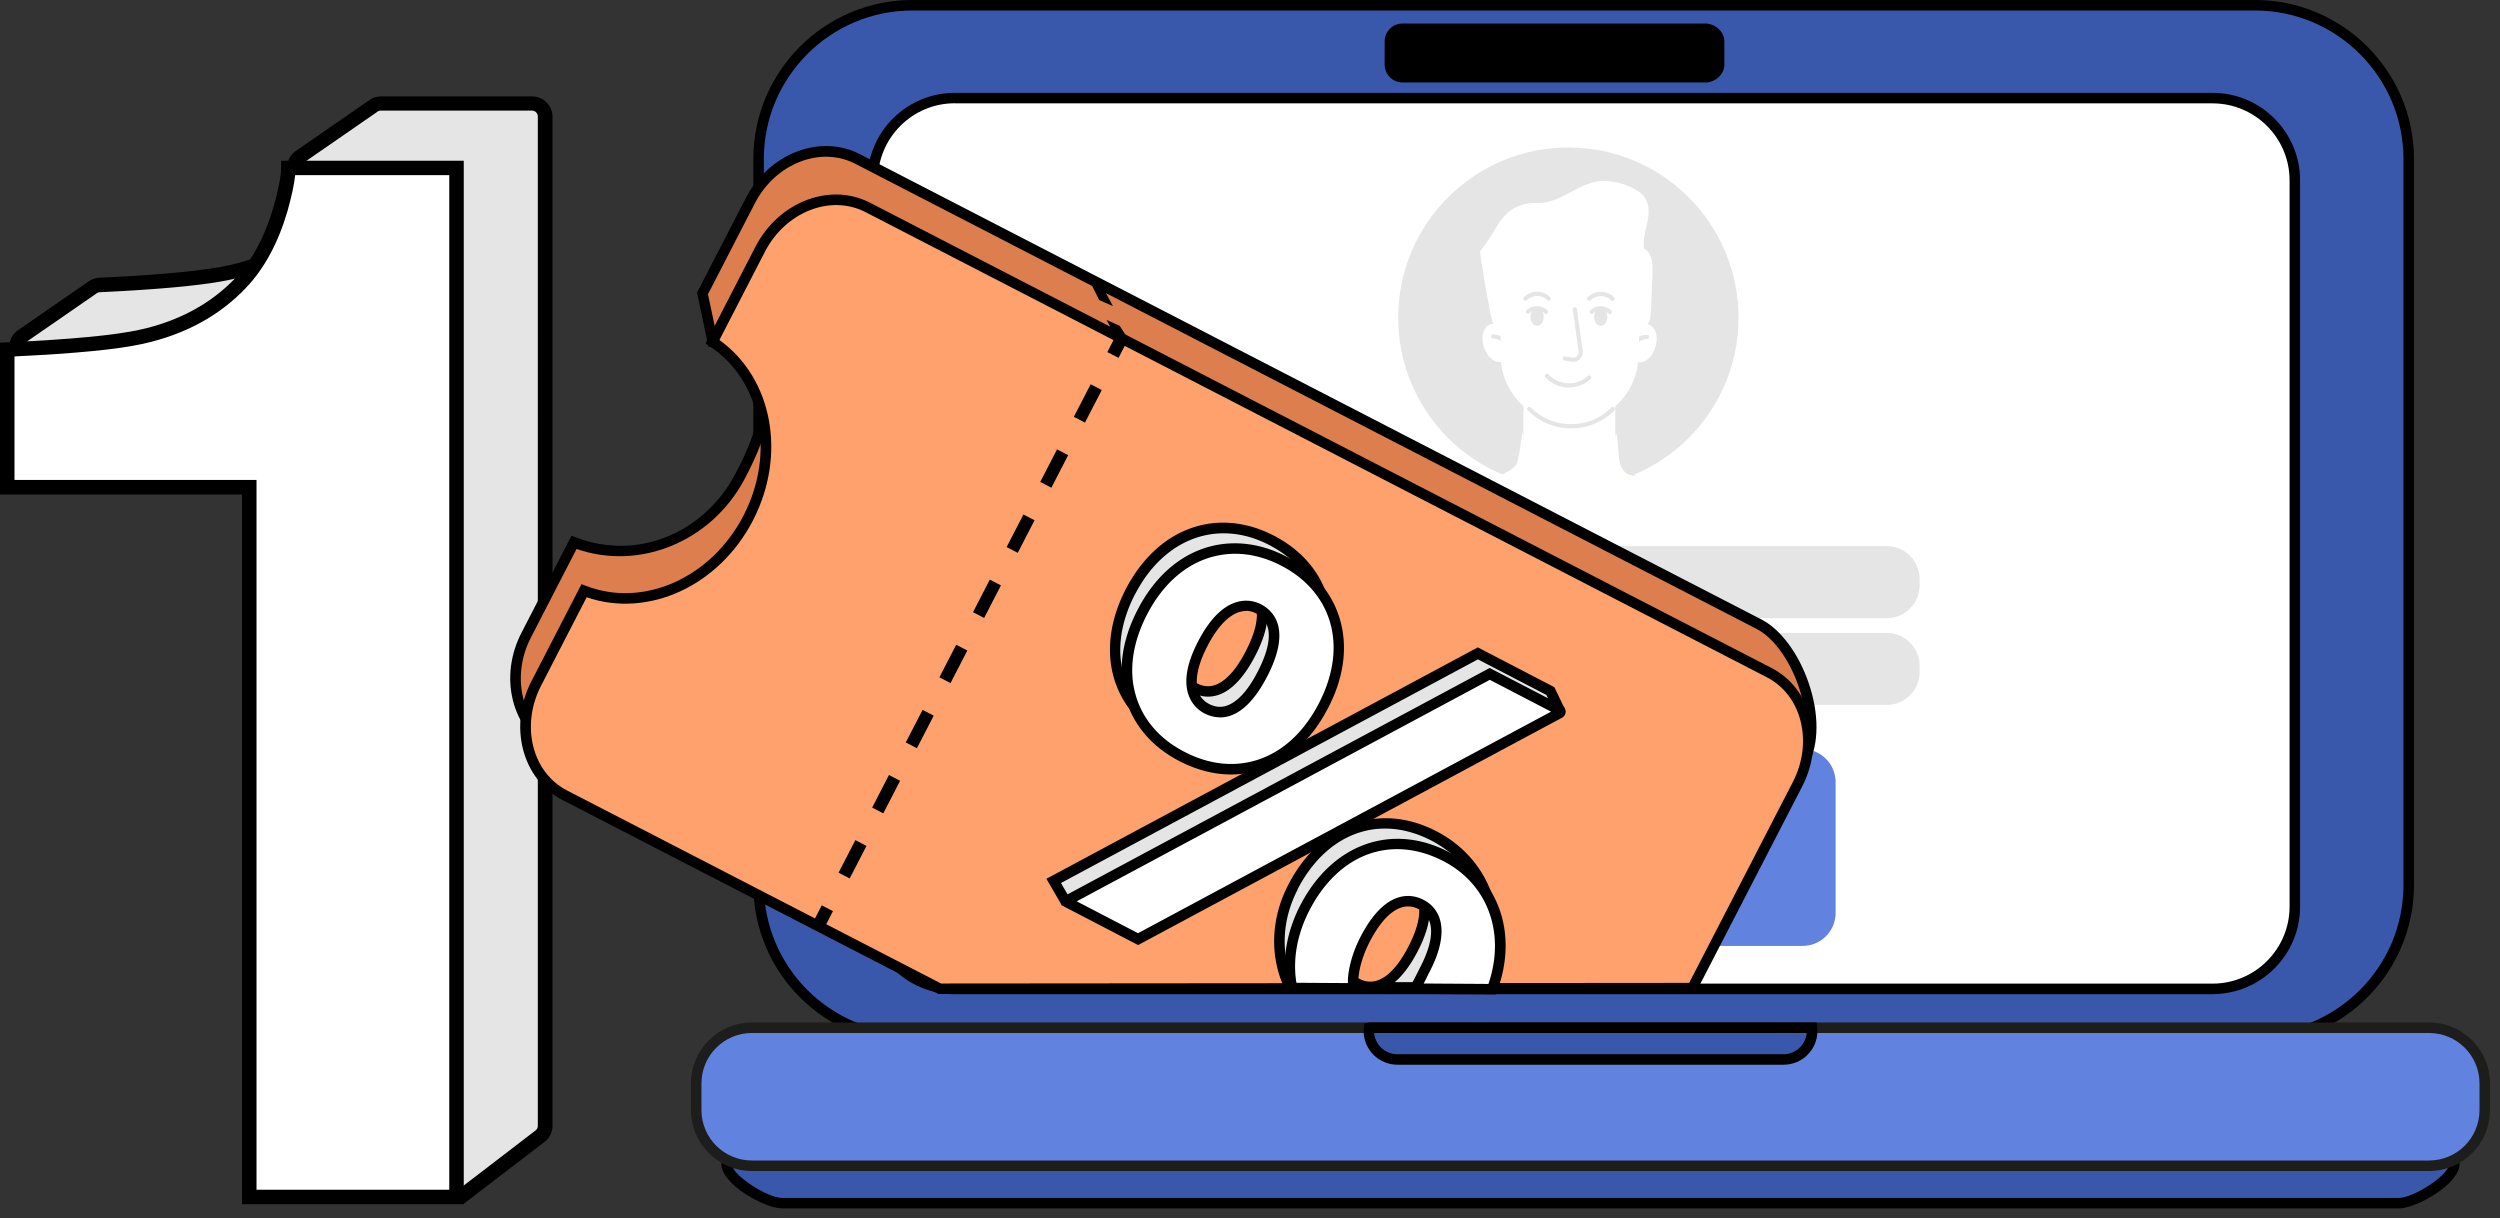 <svg viewBox="0 0 238 116" fill="none" xmlns="http://www.w3.org/2000/svg"><rect x="0" y="0" width="238" height="116" fill="#333333" stroke="none"/><g clip-path="url(#a)"><path d="m51.38 108.18-7.43 5.7c-.55-.08-5.66-1.07-5.8-1.99L32.3 41.12c-.08-.52-.48-.93-.99-1.04L3.51 34.6c-.32-.07-.77-.24-1.21-.44-.88-.4-.99-1.61-.19-2.17l6.72-4.65c.19-.13.43-.21.66-.22 5.89-.27 10.02-.67 12.4-1.2 3.87-.86 7.03-2.57 9.46-5.13 1.25-1.32-1.39-2.63-2.9-3.9-.63-.53-.57-1.51.1-1.98l7-4.84c.21-.14.46-.22.71-.22h14.37c.69 0 1.25.56 1.25 1.25v96.07c0 .4-.19.77-.51 1.01h.01Z" fill="#E5E5E5"/><path d="m44.14 114.61-.29-.04c-.25-.04-6.13-.92-6.39-2.57l-5.85-70.82c-.03-.18-.21-.37-.44-.41l-27.79-5.5a7.74 7.74 0 0 1-1.36-.48C1.38 34.5.95 33.9.89 33.2c-.06-.71.25-1.37.83-1.77l6.73-4.65c.29-.2.66-.32 1.02-.34 5.82-.27 9.95-.67 12.29-1.18 3.72-.82 6.78-2.48 9.11-4.93.14-.15.14-.23.13-.26-.04-.45-1.13-1.25-1.85-1.78-.4-.29-.79-.58-1.13-.86-.46-.39-.71-.96-.68-1.57.03-.61.33-1.16.84-1.5l7-4.84c.33-.23.71-.34 1.1-.34h14.38c1.07 0 1.94.87 1.94 1.94v96.05c0 .61-.29 1.2-.79 1.56l-7.66 5.87-.01.01Zm-5.32-2.92c.57.48 3.52 1.22 4.94 1.47l7.21-5.53c.14-.1.23-.27.23-.45V11.09a.56.56 0 0 0-.56-.56H36.26a.55.55 0 0 0-.32.1l-7 4.84a.55.55 0 0 0-.24.44c0 .1.01.29.19.45.32.27.68.53 1.05.8 1.19.87 2.31 1.69 2.41 2.77.03.33-.03.84-.51 1.34-2.52 2.66-5.82 4.45-9.81 5.33-2.41.54-6.63.94-12.52 1.22-.11 0-.22.04-.3.1l-6.73 4.65c-.24.17-.25.41-.24.51.01.1.06.34.32.46.4.18.81.33 1.08.39l27.77 5.48c.8.16 1.42.81 1.54 1.61l5.84 70.67h.03Z" fill="#000"/><path d="M43.46 113.95H23.73V46.39H.69V33.28c6.08-.27 10.34-.68 12.77-1.22 3.87-.86 7.03-2.57 9.46-5.13 1.67-1.76 2.93-4.1 3.78-7.03.5-1.76.74-3.06.74-3.92h16.01v97.97h.01Z" fill="#fff"/><path d="M44.15 114.64H23.04V47.08H0V32.62l.66-.03c6.01-.27 10.27-.67 12.65-1.2 3.72-.82 6.78-2.48 9.11-4.93 1.58-1.67 2.8-3.94 3.62-6.75.47-1.68.72-2.94.72-3.72v-.69h17.39v99.34Zm-19.73-1.38h18.35V16.67H28.1c-.09.87-.33 1.99-.73 3.42-.88 3.02-2.21 5.48-3.95 7.31-2.52 2.66-5.82 4.45-9.81 5.33-2.37.53-6.48.93-12.23 1.2v11.76h23.04v67.57Z" fill="#000"/><path d="M214.669.5H86.849c-8.08 0-14.63 6.55-14.63 14.63v69.13c0 8.08 6.55 14.63 14.63 14.63h127.82c8.08 0 14.63-6.55 14.63-14.63V15.13c0-8.08-6.55-14.63-14.63-14.63Z" fill="#3A58AB"/><path d="M214.679 99.39H86.849c-8.34 0-15.13-6.79-15.13-15.13V15.13c0-8.34 6.79-15.13 15.13-15.13h127.83c8.34 0 15.13 6.79 15.13 15.13v69.13c0 8.34-6.79 15.13-15.13 15.13ZM86.849 1c-7.79 0-14.13 6.34-14.13 14.13v69.13c0 7.79 6.34 14.13 14.13 14.13h127.83c7.79 0 14.13-6.34 14.13-14.13V15.13c0-7.79-6.34-14.13-14.13-14.13H86.849Z" fill="#000"/><path d="M210.629 9.33H90.889a7.83 7.83 0 0 0-7.83 7.83v69.15a7.83 7.83 0 0 0 7.83 7.83h119.74a7.83 7.83 0 0 0 7.83-7.83V17.16a7.83 7.83 0 0 0-7.83-7.83Z" fill="#fff"/><path d="M210.628 94.65H90.898c-4.6 0-8.33-3.74-8.33-8.33V17.17c0-4.6 3.74-8.33 8.33-8.33h119.74c4.6 0 8.33 3.74 8.33 8.33v69.14c0 4.6-3.74 8.33-8.33 8.33l-.01.01ZM90.898 9.83c-4.04 0-7.33 3.29-7.33 7.33v69.15c0 4.04 3.29 7.33 7.33 7.33h119.74c4.04 0 7.33-3.29 7.33-7.33V17.17c0-4.04-3.29-7.33-7.33-7.33H90.898v-.01ZM162.328 7.85h-28.81c-.94 0-1.7-.76-1.7-1.7V3.94c0-.94.76-1.7 1.7-1.7h28.81c.94 0 1.83.76 1.83 1.7v2.22c0 .94-.89 1.7-1.83 1.7v-.01Z" fill="#000"/><path d="M228.39 114.54H74.43c-1.5 0-5.26-2.23-5.26-3.73v-6.41c0-1.5 3.77-2.71 5.26-2.71h153.96c1.5 0 5.26 1.21 5.26 2.71v6.41c0 1.5-3.77 3.73-5.26 3.73Z" fill="#3A58AB"/><path d="M228.39 115.04H74.43c-1.63 0-5.76-2.3-5.76-4.23v-6.41c0-2.04 4.37-3.21 5.76-3.21h153.96c1.39 0 5.76 1.17 5.76 3.21v6.41c0 1.93-4.14 4.23-5.76 4.23ZM74.43 102.19c-1.53 0-4.76 1.24-4.76 2.21v6.41c0 1.08 3.42 3.23 4.76 3.23h153.96c1.35 0 4.76-2.15 4.76-3.23v-6.41c0-.97-3.23-2.21-4.76-2.21H74.43Z" fill="#000"/><path d="M231.249 97.84H71.579a5.3 5.3 0 0 0-5.3 5.3v2.54a5.3 5.3 0 0 0 5.3 5.3h159.67a5.3 5.3 0 0 0 5.3-5.3v-2.54a5.3 5.3 0 0 0-5.3-5.3Z" fill="#6282DF"/><path d="M231.249 111.48H71.579c-3.2 0-5.8-2.6-5.8-5.8v-2.54c0-3.2 2.6-5.8 5.8-5.8h159.67c3.2 0 5.8 2.6 5.8 5.8v2.54c0 3.2-2.6 5.8-5.8 5.8ZM71.579 98.34c-2.65 0-4.8 2.15-4.8 4.8v2.54c0 2.65 2.15 4.8 4.8 4.8h159.67c2.65 0 4.8-2.15 4.8-4.8v-2.54c0-2.65-2.15-4.8-4.8-4.8H71.579Z" fill="#1D1D1B"/><path d="M130.339 97.84c-.01.1-.03.2-.03.31 0 1.5 1.21 2.71 2.71 2.71h36.78c1.5 0 2.71-1.21 2.71-2.71 0-.11-.02-.21-.03-.31h-42.14Z" fill="#3A58AB"/><path d="M169.808 101.36h-36.78c-1.77 0-3.21-1.44-3.21-3.21 0-.1.01-.2.02-.29l.06-.43.45-.09h42.59l.05.44c.02.17.03.27.03.37 0 1.77-1.44 3.21-3.21 3.21Zm-38.99-3.02c.1 1.13 1.05 2.02 2.2 2.02h36.78c1.15 0 2.1-.89 2.2-2.02h-41.19.01Z" fill="#000"/><path d="M149.309 46.44c8.947 0 16.2-7.253 16.2-16.2s-7.253-16.2-16.2-16.2-16.2 7.253-16.2 16.2 7.253 16.2 16.2 16.2Z" fill="#E5E5E5"/><path d="m153.781 37.152-8.74-.023-.023 8.85 8.74.023.023-8.85Z" fill="#fff"/><path d="M157.229 46.733c.004-1.33-3.504-2.42-7.833-2.43-4.33-.012-7.843 1.058-7.847 2.39-.003 1.33 3.504 2.418 7.834 2.43 4.33.01 7.843-1.059 7.846-2.39Z" fill="#FFD2B9"/><path d="M142.984 34.426c.649-.2.929-1.159.625-2.14-.304-.982-1.076-1.614-1.725-1.413-.649.2-.929 1.159-.625 2.14.304.982 1.076 1.614 1.725 1.413ZM157.593 33.06c.309-.98.034-1.94-.614-2.145-.648-.204-1.423.425-1.732 1.404-.309.98-.034 1.94.614 2.144.647.204 1.423-.424 1.732-1.404Z" fill="#fff"/><path d="M143.649 33.74a.2.2 0 0 1-.2-.2c0-.71-.58-1.3-1.29-1.3a.2.2 0 0 1-.2-.2c0-.11.09-.2.2-.2.93 0 1.69.76 1.69 1.7a.2.2 0 0 1-.2.2ZM155.29 33.77a.2.2 0 0 1-.2-.2c0-.93.76-1.69 1.7-1.69.11 0 .2.09.2.2a.2.2 0 0 1-.2.2c-.71 0-1.3.58-1.3 1.29a.2.2 0 0 1-.2.2Z" fill="#E5E5E5"/><path d="M149.4 40.33c-3.63 0-6.56-2.96-6.55-6.59l.02-8.97c0-1.48 1.21-2.68 2.69-2.67l7.78.02c1.48 0 2.96 1.62 2.95 3.1l-.3 8.55c0 3.63-2.96 6.56-6.59 6.55v.01Z" fill="#fff"/><path d="M149.559 40.78c-1.56 0-3.02-.62-4.12-1.72a.193.193 0 0 1 0-.28c.08-.08.2-.08.28 0a5.395 5.395 0 0 0 3.84 1.6c1.45 0 2.82-.56 3.85-1.58.08-.08.2-.08.28 0 .08.08.08.2 0 .28a5.817 5.817 0 0 1-4.13 1.7ZM149.359 36.89h-.12c-.81-.03-1.56-.38-2.11-.98-.07-.08-.07-.21.01-.28.08-.07.21-.07.28.01.48.52 1.13.82 1.83.85.71.04 1.38-.22 1.9-.69.08-.07.21-.07.28.01.07.08.07.21-.01.28-.57.52-1.29.8-2.06.8ZM149.77 34.45l-.8-.12a.2.2 0 0 1-.2-.2c0-.11.09-.2.2-.2l.8.12c.15 0 .29-.06.39-.18.1-.11.14-.26.12-.41l-.55-3.98c-.02-.11.06-.21.17-.22.11-.02.21.06.22.17l.55 3.98c.04.26-.04.53-.22.72-.17.2-.42.31-.69.31l.01.01ZM147.44 28.63c-.05 0-.1-.02-.14-.06-.52-.52-1.42-.52-1.94 0-.08.08-.2.08-.28 0a.193.193 0 0 1 0-.28c.33-.33.78-.52 1.25-.52s.92.19 1.25.52c.08.08.08.2 0 .28-.04.04-.09.06-.14.06ZM147.18 29.9c-.05 0-.1-.02-.14-.06-.38-.39-1.05-.4-1.43-.02-.08.08-.2.08-.28 0a.193.193 0 0 1 0-.28c.53-.53 1.46-.52 1.99.02.08.08.08.2 0 .28-.04.04-.09.06-.14.06Z" fill="#E5E5E5"/><path d="M146.963 30.162c.002-.47-.279-.851-.627-.852-.348-.001-.631.379-.633.848-.001.47.28.851.628.852.348 0 .631-.379.632-.848ZM151.29 28.64c-.05 0-.1-.02-.14-.06a.193.193 0 0 1 0-.28c.33-.33.78-.52 1.25-.52s.92.19 1.25.52c.08.08.08.2 0 .28-.08.08-.2.08-.28 0-.52-.52-1.42-.52-1.94 0-.04.04-.09.06-.14.06ZM153.25 29.91c-.05 0-.1-.02-.14-.06-.2-.2-.45-.3-.73-.31-.27 0-.52.1-.7.29-.08.08-.2.08-.28 0a.193.193 0 0 1 0-.28c.26-.26.61-.41.99-.4.38 0 .74.15 1.01.42.08.08.08.2 0 .28-.04.04-.09.06-.14.06h-.01Z" fill="#E5E5E5"/><path d="M153.018 30.171c.001-.47-.28-.85-.628-.851-.348-.001-.631.379-.632.848-.001.47.28.85.628.852.348 0 .631-.38.632-.849Z" fill="#E5E5E5"/><path d="M153.83 41.34c.12-.3.24 1.63.27 1.95.05.65.06.9.44 1.47.52.8 1.95.36 2.55 1.11.17.21.24.5.25.78.03 1.31-1.23 2.26-2.43 2.75-1.48.6-3.08.88-4.67.97-2.98.18-6.21-.34-8.31-2.54-.29-.3-.48-.7-.46-1.12.06-1.45 2.1-1.4 2.88-2.47.23-.32.5-2.61.55-2.87.16-.91-.14 1.47 1.84 1.86.97.19 5.85 1.39 7.1-1.87l-.01-.02ZM140.91 23.96c.08 1.05.91 5.81 1.21 6.81l.48.37c.13.42.74.41.84-.02.11-.47.1-1.78.09-2.27-.03-.91-.19-1.81-.19-2.72 0-.37.03-.76.25-1.06.25-.35.68-.49 1.12-.56.72-.12 1.46-.17 2.19-.19l6.31-.13c.68-.01 1.42-.01 1.97.39.59.43.8 1.22.87 1.95.13 1.41-.13 2.82-.22 4.24 0 .1-.01.21.03.31.12.26.53.23.75.05.48-.37.55-1.06.57-1.67.05-1.16.09-2.32.14-3.49.04-.86-.04-1.92-.81-2.3-.13-.78.13-1.66.3-2.44.17-.78.25-1.64-.16-2.32-.3-.5-.82-.82-1.34-1.07-.72-.34-1.5-.55-2.3-.61-2.52-.2-4.18 2.13-6.6 2.09-3.46-.07-3.8 2.56-5.22 4.21-.12.14-.15.27-.28.4v.03Z" fill="#fff"/><path d="M179.609 51.99h-60.6a3.14 3.14 0 0 0-3.14 3.14v.58a3.14 3.14 0 0 0 3.14 3.14h60.6a3.14 3.14 0 0 0 3.14-3.14v-.58a3.14 3.14 0 0 0-3.14-3.14ZM179.609 60.25h-60.6a3.14 3.14 0 0 0-3.14 3.14v.58a3.14 3.14 0 0 0 3.14 3.14h60.6a3.14 3.14 0 0 0 3.14-3.14v-.58a3.14 3.14 0 0 0-3.14-3.14Z" fill="#E5E5E5"/><path d="M171.609 71.32h-44.61a3.14 3.14 0 0 0-3.14 3.14v12.45a3.14 3.14 0 0 0 3.14 3.14h44.61a3.14 3.14 0 0 0 3.14-3.14V74.46a3.14 3.14 0 0 0-3.14-3.14Z" fill="#6282DF"/><path d="m167.459 59.43-85.82-44.29c-3.57-1.84-8.15-.06-10.23 3.98l-4.55 8.81.97 4.61s9.44.04 2.56 12.89c-3.29 6.15-10.13 8.4-15.76 6.21l-4.55 8.81c-2.08 4.04-.88 8.8 2.68 10.64l49.39 12.97c3.57 1.84 55.88 4.04 57.97 0l11.57-11.48c2.08-4.04-.67-11.31-4.24-13.15h.01Z" fill="#DD7E4E"/><path d="M139.039 86.84c-2.47 0-4.96-.03-7.34-.08-12.64-.25-27.49-1.21-29.7-2.23l-49.44-13c-1.85-.96-3.17-2.67-3.72-4.82-.54-2.13-.25-4.44.82-6.5L54.41 51l.42.16c5.72 2.22 12.09-.29 15.14-5.98 2.42-4.53 3.06-8 1.85-10.06-1.22-2.05-3.94-2.09-3.97-2.09h-.4l-1.09-5.18 4.63-8.97c1.06-2.06 2.78-3.63 4.82-4.43 2.07-.8 4.23-.72 6.08.24l85.81 44.29c1.81.93 3.53 3.24 4.48 6.03 1.01 2.95 1 5.79-.03 7.79l-.09.13-11.52 11.44c-1.27 1.95-11.22 2.47-21.49 2.47h-.01Zm-86.08-16.22 49.44 13c1.49.77 14.34 1.85 29.32 2.15 18.45.37 27.34-.71 27.97-1.93l.09-.13 11.51-11.42c.86-1.73.83-4.31-.06-6.94-.87-2.55-2.4-4.65-3.99-5.47l-85.82-44.29c-1.6-.82-3.46-.89-5.26-.19-1.82.71-3.34 2.11-4.3 3.96l-4.46 8.65.86 4.06c.93.09 3.2.52 4.41 2.55 1.43 2.4.82 6.12-1.82 11.05-3.16 5.9-9.96 8.68-15.96 6.59l-4.34 8.42c-.95 1.84-1.21 3.9-.74 5.79.47 1.85 1.59 3.32 3.16 4.15h-.01Z" fill="#000"/><path d="m168.428 64.04-85.81-44.29c-3.57-1.84-8.15-.06-10.23 3.98l-4.55 8.81c5.05 3.32 6.6 10.57 3.41 16.76-3.19 6.19-10 9.13-15.64 6.94l-4.55 8.81c-2.08 4.04-.88 8.8 2.68 10.64l35.72 18.43 71.65-.06 10.01-19.39c2.08-4.04.88-8.8-2.68-10.64l-.01.01Z" fill="#FFA16C"/><path d="m89.339 94.63-.11-.06-35.72-18.43c-1.85-.96-3.17-2.67-3.72-4.82-.54-2.13-.25-4.44.82-6.5l4.75-9.21.42.16c5.48 2.13 11.94-.75 15.01-6.7 3.07-5.95 1.68-12.88-3.24-16.12l-.38-.25 4.75-9.21c2.21-4.28 7.1-6.16 10.91-4.19l85.82 44.29c1.85.96 3.17 2.67 3.72 4.82.54 2.13.25 4.44-.82 6.5l-10.15 19.66h-.3l-71.77.06h.01Zm-33.49-37.77-4.34 8.42c-.95 1.84-1.21 3.9-.74 5.79.47 1.87 1.61 3.35 3.21 4.18l35.61 18.38 71.22-.06 9.87-19.12c.95-1.84 1.21-3.9.74-5.79-.47-1.87-1.61-3.35-3.21-4.18l-85.82-44.29c-3.32-1.71-7.6-.02-9.56 3.76l-4.34 8.42c5.04 3.62 6.43 10.9 3.2 17.16-3.23 6.26-9.97 9.34-15.84 7.33Z" fill="#000"/><path d="m106.243 31.92-.825 1.599 1.066.55.826-1.6-1.067-.55ZM79.83 83.08l1.6-3.1 1.06.55-1.6 3.1-1.06-.55Zm3.2-6.2 1.6-3.1 1.06.55-1.6 3.1-1.06-.55Zm3.2-6.2 1.6-3.1 1.06.55-1.6 3.1-1.06-.55Zm3.2-6.2 1.6-3.1 1.06.55-1.6 3.1-1.06-.55Zm3.2-6.2 1.6-3.1 1.06.55-1.6 3.1-1.06-.55Zm3.2-6.2 1.6-3.1 1.06.55-1.6 3.1-1.06-.55Zm3.2-6.2 1.6-3.1 1.06.55-1.6 3.1-1.06-.55Zm3.2-6.2 1.6-3.1 1.06.55-1.6 3.1-1.06-.55ZM78.231 86.19l-.825 1.6 1.067.55.825-1.6-1.067-.55ZM104.649 28.57l-.84-1.67.93-.02 1.21 2.26-1.3-.57Z" fill="#000"/><path d="m106.518 32.66-1.17-2.2 1.24.55.86 1.32-.93.33Z" fill="#000"/><path d="M107.638 56.28c3.02-5.8 8.48-7.41 13.42-4.84 4.94 2.57 6.81 7.99 3.8 13.79-3.04 5.85-8.48 7.41-13.47 4.82s-6.79-7.92-3.75-13.77Zm33.06 5.91 6.91 3.59.86 1.81c.15.31-.27.11-.59.23l-46.33 17.94c-.06.02-.12 0-.15-.05l-1.08-1.86 40.38-21.66Zm-21.64.02c1.77-3.41 1.27-5.37-.36-6.22-1.53-.8-3.53-.13-5.3 3.28-1.77 3.4-1.17 5.42.36 6.22 1.63.85 3.53.13 5.3-3.28Zm4.05 22.21c3.02-5.8 8.43-7.44 13.42-4.84 4.99 2.59 7.27 8.61 4.26 14.42h-17.98c-1.27-2.64-1.51-6.09.3-9.58Zm11.42 5.93c1.77-3.41 1.22-5.4-.36-6.22-1.58-.82-3.53-.13-5.3 3.28-1.77 3.41-1.22 5.4.36 6.22 1.58.82 3.53.13 5.3-3.28Z" fill="#E5E5E5"/><path d="m122.489 94.51-.14-.28c-1.5-3.11-1.39-6.77.31-10.03 3.03-5.83 8.7-7.86 14.1-5.06 5.53 2.87 7.45 9.36 4.47 15.09l-.14.27h-18.6v.01Zm1.06-9.85c-1.5 2.88-1.65 6.09-.43 8.85h5.08c-.9-.89-1.66-2.73.21-6.32.88-1.7 1.87-2.85 2.92-3.43 1.01-.55 2.06-.57 3.05-.06.98.51 3.01 2.21.57 6.89-.73 1.4-1.47 2.33-2.18 2.92h7.69c2.52-5.16.76-10.91-4.18-13.48-4.95-2.57-9.95-.75-12.75 4.63h.02Zm9.38-.33c-.37 0-.74.1-1.11.3-.88.48-1.73 1.5-2.52 3.02-1.44 2.78-1.39 4.75.15 5.55 1.54.79 3.18-.29 4.62-3.06 1.44-2.78 1.39-4.75-.15-5.55a2.16 2.16 0 0 0-1-.26h.01Zm-31.43 1.95a.63.63 0 0 1-.54-.31l-1.34-2.31 41.07-22.03 7.29 3.79.94 1.96c.14.29.07.5 0 .63-.18.28-.5.28-.66.27-.06 0-.16 0-.2.01l-46.33 17.94a.62.62 0 0 1-.23.04v.01Zm-.5-2.23.66 1.14 46.03-17.82.09-.03-.56-1.18-6.52-3.39-39.69 21.29-.01-.01Zm15.07-12.28c-1.63 0-3.29-.43-4.92-1.27-5.4-2.81-6.99-8.61-3.96-14.44 3.03-5.83 8.7-7.86 14.1-5.06 5.43 2.82 7.04 8.64 4.01 14.47-1.52 2.93-3.7 4.95-6.29 5.82-.96.32-1.94.48-2.94.48Zm-7.99-15.25c-2.8 5.38-1.41 10.52 3.54 13.09 2.38 1.24 4.82 1.49 7.08.73 2.34-.79 4.32-2.63 5.72-5.33 2.8-5.38 1.39-10.53-3.58-13.12-4.87-2.53-9.99-.67-12.75 4.63h-.01Zm6.93 9.8c-.5 0-1-.13-1.49-.38-.77-.4-3.08-2.08-.57-6.89 2.5-4.82 5.21-3.89 5.97-3.49 1.01.52 1.6 1.4 1.72 2.54.12 1.18-.26 2.65-1.15 4.35-.89 1.71-1.86 2.86-2.9 3.44-.52.29-1.05.43-1.58.43Zm2.47-10.12c-1.24 0-2.53 1.15-3.65 3.31-1.42 2.74-1.37 4.76.15 5.55.71.37 1.41.36 2.12-.04.87-.48 1.71-1.5 2.5-3.03.79-1.53 1.14-2.8 1.04-3.79-.09-.81-.47-1.39-1.19-1.76a2.06 2.06 0 0 0-.97-.25v.01Z" fill="#000"/><path d="M108.779 58.24c3.02-5.8 8.48-7.41 13.42-4.84 4.99 2.59 6.81 7.99 3.8 13.79-3.04 5.85-8.48 7.41-13.47 4.82-4.94-2.57-6.79-7.92-3.75-13.77Zm33.06 5.91 6.64 3.45c.11.06.12.22 0 .28l-40.11 21.51-6.81-3.54s-.04-.08 0-.11l40.28-21.6v.01Zm-21.64.02c1.77-3.41 1.27-5.37-.36-6.22-1.53-.8-3.53-.13-5.3 3.28-1.77 3.41-1.17 5.42.36 6.22 1.63.85 3.53.13 5.3-3.28Zm4.05 22.21c3.02-5.8 8.43-7.44 13.42-4.84 4.52 2.35 6.31 7.45 4.39 12.62l-19.04-.12c-.48-2.25-.17-4.98 1.23-7.67v.01Zm11.42 5.93c1.77-3.41 1.22-5.4-.36-6.22-1.58-.82-3.53-.13-5.3 3.28-.93 1.8-1.3 3.58-1.13 4.62 0 0 5.84.07 5.88.01.3-.42.62-1.14.91-1.69Z" fill="#fff"/><path d="m142.4 94.67-19.79-.12-.08-.39c-.54-2.54-.09-5.38 1.27-8 3.03-5.83 8.7-7.86 14.1-5.06 4.79 2.49 6.65 7.81 4.63 13.24l-.12.33h-.01Zm-6.85-1.04 6.15.04c1.64-4.82-.04-9.48-4.27-11.68-4.95-2.57-9.95-.75-12.75 4.63-1.19 2.28-1.63 4.73-1.26 6.94l4.9.03c-.03-1.22.42-2.9 1.22-4.44 2.44-4.69 4.99-4 5.97-3.49.99.51 1.58 1.39 1.7 2.53.13 1.2-.25 2.67-1.13 4.36-.08.15-.16.31-.24.48l-.3.6h.01Zm-6.23-.12c1.84.02 4.38.04 5.13.02.16-.26.33-.61.5-.94.08-.17.17-.34.25-.5.79-1.52 1.13-2.8 1.02-3.79-.09-.81-.48-1.4-1.17-1.75-1.54-.8-3.18.29-4.63 3.06-.8 1.54-1.12 2.98-1.11 3.9h.01Zm-20.97-3.54-7.31-3.8-.03-.35c0-.21.11-.4.29-.5l40.52-21.73 6.87 3.57c.22.11.35.34.36.58 0 .25-.13.47-.35.59l-40.35 21.64Zm-5.84-4.16 5.83 3.03 39.32-21.09-5.83-3.03-39.31 21.08-.01.01Zm14.69-12.08c-1.63 0-3.29-.43-4.92-1.27-2.6-1.35-4.37-3.41-5.12-5.96-.77-2.62-.37-5.56 1.16-8.49 1.51-2.91 3.68-4.92 6.27-5.8 2.49-.85 5.26-.58 7.82.75 2.62 1.36 4.4 3.44 5.15 6 .77 2.63.38 5.56-1.14 8.47-1.52 2.93-3.7 4.95-6.29 5.82-.96.32-1.94.48-2.94.48h.01Zm.38-21.01c-.9 0-1.79.15-2.66.44-2.34.8-4.32 2.64-5.71 5.32-1.4 2.7-1.78 5.38-1.08 7.74.67 2.28 2.26 4.13 4.62 5.35 2.38 1.24 4.82 1.49 7.08.73 2.34-.79 4.32-2.63 5.72-5.33 1.39-2.68 1.76-5.35 1.07-7.73-.67-2.29-2.28-4.16-4.65-5.39-1.45-.75-2.93-1.13-4.38-1.13h-.01Zm-1.44 15.57c-.5 0-1-.13-1.49-.38-.77-.4-3.08-2.08-.57-6.89 2.51-4.81 5.21-3.89 5.97-3.49 1.22.64 2.92 2.38.57 6.9-.89 1.71-1.86 2.86-2.9 3.44-.52.29-1.05.43-1.58.43v-.01Zm2.47-10.12c-1.24 0-2.53 1.15-3.65 3.31-1.42 2.74-1.37 4.76.15 5.54.72.37 1.41.36 2.12-.04.87-.48 1.71-1.5 2.5-3.03 1.02-1.96 1.82-4.52-.15-5.55a2.06 2.06 0 0 0-.97-.25v.02Z" fill="#000"/></g><defs><clipPath id="a"><path fill="#fff" d="M0 0h237.05v115.04H0z"/></clipPath></defs></svg>
